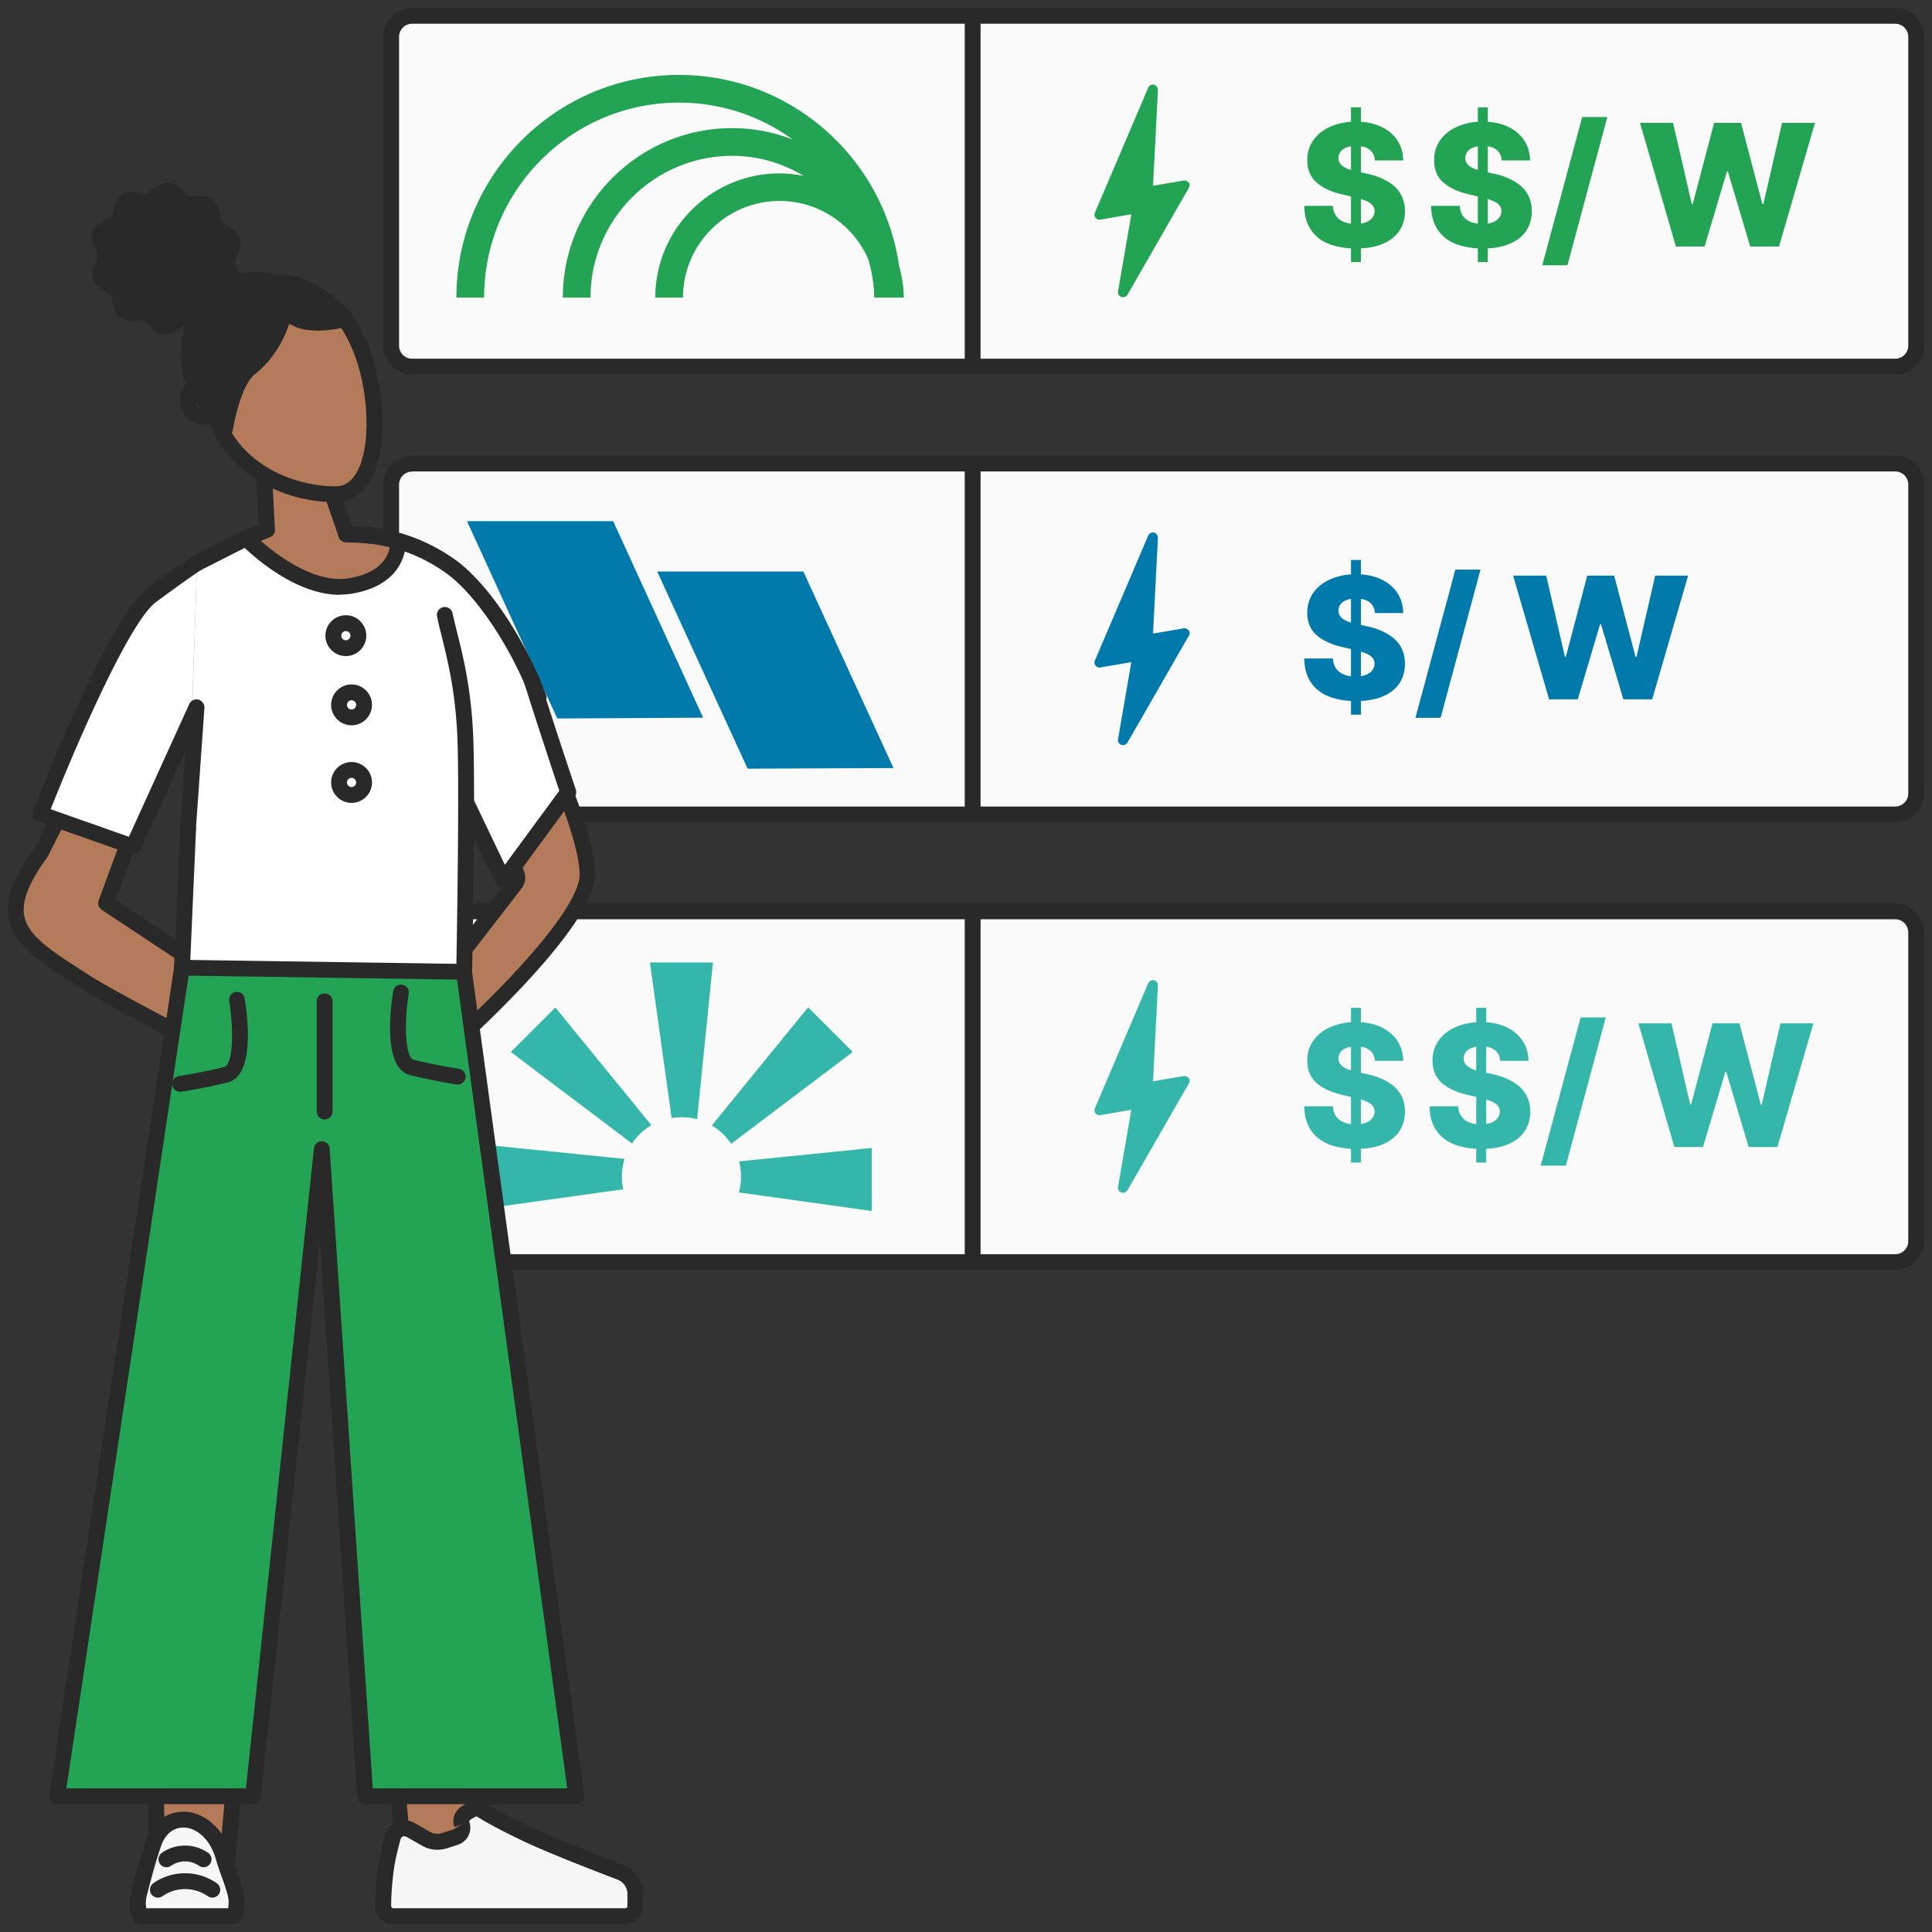 <svg xmlns="http://www.w3.org/2000/svg" width="288" height="288"><rect width="100%" height="100%" fill="#333333" stroke="none"/><svg xmlns="http://www.w3.org/2000/svg" fill="none" viewBox="0 0 122 121" width="288" height="288"><g clip-path="url(#a)" fill="#000" class="color000 svgShape"><path fill="#fafafa" d="M119.68.5H26.02a1.32 1.32 0 0 0-1.32 1.32v19.5c0 .729.591 1.32 1.32 1.32h93.66a1.32 1.32 0 0 0 1.32-1.32V1.82A1.32 1.32 0 0 0 119.68.5Z" class="colorFAFAFA svgShape"></path><path fill="#292929" d="M119.68 23.14H26.02c-1 0-1.82-.82-1.82-1.82V1.82c0-1 .82-1.82 1.82-1.82h93.66c1 0 1.82.82 1.82 1.82v19.51c0 1-.82 1.82-1.82 1.82v-.01ZM26.02 1c-.45 0-.82.37-.82.82v19.51c0 .45.37.82.82.82h93.66c.45 0 .82-.37.82-.82V1.82c0-.45-.37-.82-.82-.82H26.02Z" class="color292929 svgShape"></path><path fill="#23a455" d="M94.83 9.6c-.03-.28-.14-.5-.34-.65-.2-.16-.48-.23-.85-.23-.24 0-.45.03-.61.1-.16.06-.29.15-.37.26-.08.11-.12.24-.13.38 0 .12.02.22.07.31s.13.17.23.24c.1.07.22.13.36.18.14.05.3.1.48.13l.67.15c.39.08.73.2 1.02.34.29.14.55.31.75.5.2.19.36.42.46.67.1.25.16.53.16.85 0 .49-.13.92-.37 1.27-.25.35-.6.62-1.06.81-.46.19-1.02.28-1.67.28-.65 0-1.22-.1-1.71-.29-.49-.19-.86-.49-1.13-.89-.27-.4-.41-.9-.42-1.51h1.81c.01.25.08.46.2.63.12.17.28.3.49.38.21.09.45.13.73.13.25 0 .47-.03.65-.1.18-.07.32-.16.41-.29.1-.12.15-.26.15-.42 0-.15-.05-.27-.14-.38-.09-.1-.23-.2-.41-.27-.18-.08-.42-.15-.7-.22l-.82-.19c-.68-.16-1.21-.41-1.6-.75-.39-.34-.58-.82-.58-1.41 0-.48.13-.91.39-1.27s.62-.65 1.09-.85c.46-.2.99-.31 1.58-.31.59 0 1.13.1 1.58.31.45.21.79.49 1.04.86s.37.8.38 1.28h-1.81l.02-.03zm-1.51 6.45V6.28h.63v9.77h-.63zm-6.5-6.45c-.03-.28-.14-.5-.34-.65-.2-.16-.48-.23-.85-.23-.24 0-.45.03-.61.1-.16.06-.29.15-.37.26-.08.11-.12.24-.13.38 0 .12.02.22.07.31s.13.17.23.24c.1.07.22.13.36.18.14.05.3.1.48.13l.67.15c.39.08.73.2 1.02.34.29.14.55.31.75.5.2.19.36.42.46.67.1.25.16.53.16.85 0 .49-.13.92-.37 1.27-.25.35-.6.62-1.06.81-.46.19-1.02.28-1.67.28-.65 0-1.22-.1-1.71-.29-.49-.19-.86-.49-1.13-.89-.27-.4-.41-.9-.42-1.51h1.81c.01.25.08.46.2.63.12.17.28.3.49.38.21.09.45.13.73.13.25 0 .47-.03.65-.1.18-.07.32-.16.41-.29.1-.12.15-.26.15-.42 0-.15-.05-.27-.14-.38-.09-.1-.23-.2-.41-.27-.18-.08-.42-.15-.7-.22l-.82-.19c-.68-.16-1.21-.41-1.6-.75-.39-.35-.58-.82-.58-1.41 0-.48.13-.91.39-1.27s.62-.65 1.09-.85c.46-.2.99-.31 1.58-.31.59 0 1.13.1 1.58.31.45.21.79.49 1.04.86s.37.8.38 1.28H86.8l.02-.03zm-1.51 6.45V6.28h.63v9.77h-.63zm16.19-9.16-2.52 9.36h-1.59l2.52-9.36h1.59zm4.33 8.18-2.27-7.81h2.09l1.18 5.12h.06l1.35-5.12h1.7l1.35 5.13h.06l1.18-5.13h2.08l-2.27 7.81h-1.82l-1.41-4.74h-.06l-1.41 4.74h-1.82.01zm-30.78-4.04a.314.314 0 0 0-.31-.13l-1.93.33.31-6.05c0-.15-.1-.29-.25-.33-.15-.03-.3.04-.36.18l-3.37 7.9c-.05.11-.03.23.04.32s.19.14.3.12l1.96-.34-.84 4.87c-.03.15.06.3.21.35.04.01.07.02.11.02.11 0 .22-.06.28-.16l3.88-6.76c.06-.11.06-.24-.02-.34l-.01.02zm-18.27 5.3c-.96-6.83-6.82-12.1-13.9-12.1-7.75 0-14.06 6.31-14.06 14.06h1.75c0-6.79 5.52-12.31 12.31-12.31 2.68 0 5.16.87 7.18 2.33-1.19-.46-2.47-.72-3.82-.72-5.9 0-10.7 4.8-10.7 10.7h1.75c0-4.94 4.02-8.95 8.95-8.95 1.66 0 3.19.48 4.52 1.27-.5-.1-1.01-.16-1.54-.16-4.32 0-7.84 3.52-7.84 7.84h1.75c0-3.36 2.73-6.1 6.1-6.1 2.51 0 4.67 1.53 5.61 3.71.21.77.36 1.56.36 2.39h1.87c0-.68-.11-1.33-.28-1.96h-.01z" class="colorCA6F20 svgShape"></path><path fill="#292929" d="M61.42 23.14c-.28 0-.5-.22-.5-.5V.5c0-.28.22-.5.5-.5s.5.22.5.5v22.14c0 .28-.22.5-.5.5Z" class="color292929 svgShape"></path><path fill="#fafafa" d="M119.68 28.78H26.02a1.32 1.32 0 0 0-1.32 1.32v19.5c0 .729.591 1.32 1.32 1.32h93.66A1.32 1.32 0 0 0 121 49.6V30.1a1.32 1.32 0 0 0-1.32-1.32Z" class="colorFAFAFA svgShape"></path><path fill="#292929" d="M119.68 51.42H26.02c-1 0-1.82-.82-1.82-1.82V30.09c0-1 .82-1.82 1.82-1.82h93.66c1 0 1.82.82 1.82 1.82V49.6c0 1-.82 1.82-1.82 1.82ZM26.02 29.28c-.45 0-.82.37-.82.82v19.51c0 .45.37.82.82.82h93.66c.45 0 .82-.37.82-.82V30.09c0-.45-.37-.82-.82-.82H26.02v.01Z" class="color292929 svgShape"></path><path fill="#007aab" d="M86.82 38.18c-.03-.28-.14-.5-.34-.65-.2-.16-.48-.23-.85-.23-.24 0-.45.03-.61.1-.16.06-.29.15-.37.26-.08.11-.12.24-.13.38 0 .12.02.22.07.31s.13.17.23.24c.1.07.22.13.36.18.14.05.3.1.48.13l.67.15c.39.08.73.2 1.02.34.29.14.55.31.75.5.2.19.36.42.46.67.1.25.16.53.16.85 0 .49-.13.92-.37 1.27-.25.35-.6.62-1.06.81-.46.19-1.02.28-1.67.28-.65 0-1.22-.1-1.71-.29-.49-.19-.86-.49-1.13-.89-.27-.4-.41-.9-.42-1.51h1.81c.01.25.08.46.2.63.12.17.28.3.49.38.21.09.45.13.73.13.25 0 .47-.03.65-.1.18-.07.32-.16.41-.29.1-.12.15-.26.15-.42 0-.15-.05-.27-.14-.38-.09-.1-.23-.2-.41-.27-.18-.08-.42-.15-.7-.22l-.82-.19c-.68-.16-1.21-.41-1.6-.75-.39-.35-.58-.82-.58-1.41 0-.48.13-.91.39-1.27s.62-.65 1.09-.85c.46-.2.99-.31 1.58-.31.59 0 1.13.1 1.58.31.45.21.79.49 1.04.86s.37.8.38 1.28H86.8l.02-.03zm-1.51 6.45v-9.77h.63v9.77h-.63zm8.18-9.16-2.52 9.36h-1.59l2.52-9.36h1.59zm4.33 8.19-2.27-7.81h2.09l1.18 5.12h.06l1.35-5.12h1.7l1.35 5.13h.06l1.18-5.13h2.08l-2.27 7.81h-1.82l-1.41-4.74h-.06l-1.41 4.74h-1.82.01zm-22.77-4.35a.314.314 0 0 0-.31-.13l-1.93.33.31-6.05c0-.15-.1-.29-.25-.33-.15-.03-.3.04-.36.18l-3.37 7.9c-.05.11-.03.23.04.32s.19.14.3.12l1.96-.34-.84 4.87c-.03.15.06.3.21.35.04.01.07.02.11.02.11 0 .22-.06.28-.16l3.88-6.76c.06-.11.06-.24-.02-.34l-.01.02zm-45.56-6.9 5.7 12.46 9.21-.05-5.68-12.41h-9.23zm12.01 3.18 5.71 12.45 9.21-.04-5.69-12.41H41.5z" class="color007AAB svgShape"></path><path fill="#292929" d="M61.42 51.3c-.27 0-.5-.22-.5-.5V29.01c0-.27.22-.5.5-.5s.5.22.5.5V50.8c0 .27-.22.5-.5.5Z" class="color292929 svgShape"></path><path fill="#fafafa" d="M119.68 57.05H26.02a1.32 1.32 0 0 0-1.32 1.32v19.5c0 .73.591 1.32 1.32 1.32h93.66a1.32 1.32 0 0 0 1.32-1.32v-19.5a1.32 1.32 0 0 0-1.32-1.32Z" class="colorFAFAFA svgShape"></path><path fill="#292929" d="M119.68 79.69H26.02c-1 0-1.82-.82-1.82-1.82V58.36c0-1 .82-1.82 1.82-1.82h93.66c1 0 1.82.82 1.82 1.82v19.51c0 1-.82 1.82-1.82 1.82ZM26.02 57.55c-.45 0-.82.37-.82.82v19.51c0 .45.37.82.82.82h93.66c.45 0 .82-.37.82-.82V58.37c0-.45-.37-.82-.82-.82H26.02Z" class="color292929 svgShape"></path><path fill="#35b6aa" d="M94.73 66.46c-.03-.28-.14-.5-.34-.65-.2-.16-.48-.23-.85-.23-.24 0-.45.03-.61.1-.16.06-.29.15-.37.26-.08.11-.12.24-.13.38 0 .12.02.22.07.31s.13.17.23.24c.1.07.22.13.36.18.14.05.3.1.48.13l.67.15c.39.08.73.2 1.02.34.29.14.55.31.75.5.2.19.36.42.46.67.1.25.16.53.16.85 0 .49-.13.92-.37 1.27-.25.35-.6.62-1.06.81-.46.19-1.02.28-1.67.28-.65 0-1.22-.1-1.71-.29-.49-.2-.86-.49-1.13-.89-.27-.4-.41-.9-.42-1.51h1.81c.01.25.08.46.2.63.12.17.28.3.49.38.21.09.45.13.73.13.25 0 .47-.03.65-.1.18-.07.32-.16.41-.29.1-.12.15-.26.15-.42 0-.15-.05-.27-.14-.38-.09-.1-.23-.2-.41-.27-.18-.08-.42-.15-.7-.22l-.82-.19c-.68-.16-1.21-.41-1.6-.75-.39-.35-.58-.82-.58-1.41 0-.48.13-.91.39-1.27s.62-.65 1.09-.85c.46-.2.99-.31 1.58-.31.59 0 1.13.1 1.58.31.45.21.79.49 1.04.86s.37.8.38 1.28h-1.81l.02-.03zm-1.51 6.45v-9.77h.63v9.77h-.63zm-6.4-6.45c-.03-.28-.14-.5-.34-.65-.2-.16-.48-.23-.85-.23-.24 0-.45.03-.61.1-.16.06-.29.15-.37.26-.08.11-.12.24-.13.38 0 .12.02.22.07.31s.13.17.23.24c.1.07.22.13.36.18.14.05.3.1.48.13l.67.15c.39.08.73.2 1.02.34.29.14.55.31.75.5.2.19.36.42.46.67.1.25.16.53.16.85 0 .49-.13.92-.37 1.27-.25.35-.6.62-1.06.81-.46.19-1.02.28-1.67.28-.65 0-1.22-.1-1.71-.29-.49-.2-.86-.49-1.13-.89-.27-.4-.41-.9-.42-1.51h1.81c.01.25.08.46.2.63.12.17.28.3.49.38.21.09.45.13.73.13.25 0 .47-.03.65-.1.18-.07.32-.16.41-.29.1-.12.15-.26.15-.42 0-.15-.05-.27-.14-.38-.09-.1-.23-.2-.41-.27-.18-.08-.42-.15-.7-.22l-.82-.19c-.68-.16-1.21-.41-1.6-.75-.39-.35-.58-.82-.58-1.41 0-.48.13-.91.39-1.27s.62-.65 1.09-.85c.46-.2.99-.31 1.58-.31.59 0 1.13.1 1.58.31.45.21.79.49 1.04.86s.37.8.38 1.28H86.8l.02-.03zm-1.51 6.45v-9.77h.63v9.77h-.63zm16.09-9.16-2.52 9.36h-1.59l2.52-9.36h1.59zm4.33 8.18-2.27-7.81h2.09l1.18 5.12h.06l1.35-5.12h1.7l1.35 5.13h.06l1.18-5.13h2.08l-2.27 7.81h-1.82l-1.41-4.74h-.06l-1.41 4.74h-1.82.01zm-30.68-4.35a.314.314 0 0 0-.31-.13l-1.93.33.31-6.05c0-.15-.1-.29-.25-.33-.15-.03-.3.04-.36.18l-3.37 7.9c-.05.11-.03.23.04.32s.19.14.3.12l1.96-.34-.84 4.87c-.03.15.06.3.21.35.04.01.07.02.11.02.11 0 .22-.06.28-.16l3.88-6.76c.06-.11.06-.24-.02-.34l-.01.02zm-30.03-7.3-1 9.9c-.31-.09-.65-.13-.99-.13-.21 0-.42.02-.62.05l-1.37-9.82h3.98zm-3.88 10.27c-.49.29-.92.68-1.23 1.16l-7.65-5.78 2.81-2.81 6.07 7.44v-.01zm12.71-4.62-7.68 5.8a3.76 3.76 0 0 0-1.22-1.16l6.08-7.46 2.81 2.81.01.01zM39.27 73.8c0 .28.03.54.09.8l-8.53 1.19v-3.98l8.61.87c-.11.35-.17.73-.17 1.12zm15.78-1.81v3.98l-8.39-1.17c.09-.32.13-.65.13-1s-.04-.66-.12-.96l8.39-.85h-.01z" class="color35B6AA svgShape"></path><path fill="#292929" d="M61.42 79.51c-.27 0-.5-.22-.5-.5V57.22c0-.27.22-.5.5-.5s.5.22.5.5v21.79c0 .27-.22.5-.5.5Z" class="color292929 svgShape"></path><path fill="#b37b59" d="m10.38 45.05-1.73 6.2-1.95 5.3 11.73 7.77-.02.03.98.46c.18.08.37.11.56.09.84-.11 3.3-.39 4.34-.03 1.27.43 2.11 1.52 2.18 2.42.05.58-1.06 1.02-1.85 1.26-.44.13-.91-.05-1.16-.44l-.07-.1-.25-.31c-.28-.34-.74-.47-1.15-.31-.77.29-2.08.68-3.2.47-.62-.12-1.5-.35-2.3-.58l-.13-.04-.64-.18-.16-.05s-8.43-4.32-10.21-5.49c-3.6-2.35-6.13-3.6-2.8-8.12l4.56-8.97 3.26.63.01-.01Z" class="colorB37B59 svgShape"></path><path fill="#292929" d="M24.34 69.06a1.5 1.5 0 0 1-1.29-.72l-.29-.36a.513.513 0 0 0-.58-.16c-.92.35-2.27.72-3.47.49-.55-.1-1.34-.3-2.35-.59l-.93-.27c-.43-.21-8.56-4.38-10.35-5.55l-.58-.38C2.46 60.2.86 59.16.55 57.48c-.22-1.22.29-2.63 1.61-4.41l4.51-8.9c.1-.2.32-.31.54-.26l3.26.63c.14.03.26.11.33.23.07.12.09.26.06.4l-1.73 6.2-1.82 4.96 11.4 7.55s.06.04.08.07l.82.38c.09.04.19.06.28.04 1.24-.16 3.48-.38 4.56-.01 1.36.46 2.42 1.67 2.52 2.86.06.73-.66 1.32-2.2 1.78-.14.04-.29.06-.44.06h.01Zm-1.98-2.27c.45 0 .88.2 1.18.56l.25.31s.08.1.11.15c.12.2.36.29.59.22 1.13-.34 1.47-.67 1.49-.75-.06-.67-.76-1.61-1.85-1.97-.76-.26-2.62-.14-4.11.06-.29.04-.57 0-.84-.13l-.98-.46a.526.526 0 0 1-.2-.16L6.42 56.95a.503.503 0 0 1-.19-.59l1.95-5.3 1.57-5.63-2.36-.45L3 53.61c-1.17 1.6-1.64 2.79-1.47 3.71.23 1.26 1.68 2.2 3.51 3.38l.59.38c1.74 1.14 10.09 5.42 10.17 5.46h.07l.77.23c.98.28 1.74.47 2.26.56 1.02.19 2.27-.2 2.93-.45.18-.07.36-.1.54-.1l-.01.01Z" class="color292929 svgShape"></path><path fill="#007aab" d="m11.74 58.14-.05.05-.08-.06h.13v.01Z" class="color007AAB svgShape"></path><path fill="#007aab" d="m11.74 58.14-.05.05-.08-.06h.13v.01Z" class="color007AAB svgShape"></path><path fill="#007aab" d="m11.74 58.14-.05.05-.08-.06h.13v.01Z" class="color007AAB svgShape"></path><path fill="#b37b59" d="M23.47 68.66c-.67.72-1.67 1.57-1.96 1.39-.58-.51 1.75-2.64 1.75-2.64l.85-1.02s-1.67 1.57-1.98 1.55c-.77-.06-.02-1.7 1.8-3.26.33-.28.82-.55 1.29-.67.32-.13.64-.26.97-.54l6.33-8.18c.13-.17.16-.39.09-.59-1.39-3.95-3.62-11.26-3.62-11.26l3.41-.32 1.06 1.37s3.61 7.23 3.61 10.23c0 2.51-5.39 7.83-8.12 10.36-.2.19-.41.38-.62.56-.17.14-.19.45-.21.76.09.78-.13 1.69-.65 2.42-.17.14-.18.3-.34.44-.49.27-.83.71-1.02 1.16-.36.59-1.17 1.14-1.46.81-.28-.33.72-1.33.91-1.78-.34.44-2.06 2.62-2.5 2.28-.3-.18 1.07-1.77 1.59-2.5-.67.72-2.51 2.43-2.64 2.11-.44-.34.76-1.8 1.45-2.67l.01-.01Z" class="colorB37B59 svgShape"></path><path fill="#292929" d="M23.18 72.26c-.15 0-.28-.05-.42-.15-.1-.07-.2-.24-.22-.36v-.04c-.22.12-.41.18-.56.15a.553.553 0 0 1-.26-.14.747.747 0 0 1-.28-.51c-.02-.19.02-.4.11-.64-.15 0-.25-.06-.3-.1-.24-.2-.33-.41-.33-.64 0-.43.35-1 .79-1.53a.76.76 0 0 1-.32-.42c-.29-.91.95-2.5 2.23-3.59.42-.36.98-.65 1.49-.78.22-.1.47-.2.73-.41l6.3-8.14s.03-.08.02-.12c-1.37-3.91-3.6-11.2-3.62-11.28-.04-.14-.02-.3.06-.42s.22-.21.37-.22l3.41-.32c.17-.02.34.06.44.19l1.06 1.37c.2.38 3.71 7.45 3.71 10.54 0 2.66-5.19 7.87-8.28 10.73-.21.19-.42.39-.64.57-.01.04-.03.27-.04.42.11.83-.17 1.86-.75 2.67-.02.03-.05.06-.08.09-.02.02-.03.04-.07.1-.06.09-.13.22-.28.34-.43.25-.72.58-.88.97-.35.58-1 1.17-1.6 1.21-.25.02-.48-.05-.64-.21-.4.38-.79.65-1.15.65v.02Zm.29-4.1c.12 0 .23.04.33.12.2.17.23.48.07.69l-.14.18c-.19.24-.5.64-.78 1.02.46-.4.99-.9 1.35-1.29.18-.19.48-.21.68-.04.1.09.17.2.18.33 0 0 .01-.02.02-.02.15-.2.43-.25.65-.12.18.11.27.31.24.51.22-.27.49-.5.79-.68-.02 0 0-.02.02-.06.05-.08.11-.18.22-.29.42-.6.62-1.36.54-2.03.03-.48.06-.92.39-1.2.21-.18.41-.36.61-.55 4.98-4.61 7.96-8.35 7.96-9.99 0-2.85-3.52-9.94-3.56-10.01l-.84-1.07-2.53.24c.56 1.81 2.29 7.41 3.43 10.65.13.36.06.76-.17 1.06l-6.33 8.18s-.04.05-.07.07c-.39.34-.77.49-1.11.63-.43.11-.85.33-1.15.59-.99.84-1.54 1.61-1.78 2.09.36-.29.87-.73 1.29-1.12.19-.18.49-.18.69 0 .19.18.21.48.04.68l-.85 1.02c-.43.39-.82.81-1.13 1.17.19-.17.39-.36.59-.58.1-.1.23-.16.36-.16l-.01-.02Z" class="color292929 svgShape"></path><path fill="#b37b59" d="M8.65 38.1c2.2-2.89 8.2-5.16 8.2-5.16l-.22-4.37h.57c.88.62.86.58 1.68.58.7 0 .88 1.67 1.76 1.05l-.16-1 1.39 4.02c.69.07 3.48-.16 6.57 2.03 3.09 2.19 5 7.97 5 7.97l.91 3.81-1.51 1.39 1.64 2.43-6.97-4.66 1.26 1.21-1.05 16.01-16.2-2.8.92-16.44" class="colorB37B59 svgShape"></path><path fill="#292929" d="M27.69 63.91h-.09l-16.2-2.8a.491.491 0 0 1-.41-.52l.92-16.44c.02-.28.25-.48.53-.47.28.02.49.25.47.53l-.9 16 15.21 2.63 1-15.23-1.09-1.05a.494.494 0 0 1-.04-.67c.16-.2.45-.25.67-.1l4.85 3.24-.21-.31a.492.492 0 0 1 .08-.65l1.3-1.19-.84-3.52s-1.88-5.61-4.8-7.68c-2.57-1.82-4.93-1.89-5.93-1.92-.17 0-.3 0-.4-.02a.5.5 0 0 1-.42-.33l-.89-2.57c-.13.03-.26.04-.39.01-.46-.08-.73-.48-.94-.79-.09-.13-.24-.35-.31-.38h-.11c-.74 0-.91-.03-1.58-.5l.19 3.76c.01.22-.12.42-.32.49-.06.02-5.9 2.26-7.98 4.99-.17.22-.48.26-.7.1a.507.507 0 0 1-.1-.7c1.98-2.6 6.75-4.65 8.08-5.19l-.2-4.01c0-.14.04-.27.14-.37a.5.5 0 0 1 .36-.16h.57c.1 0 .2.03.29.09.467.327.883.49 1.25.49h.14c.56 0 .88.47 1.11.81 0 0 .01.02.02.03l-.04-.22c-.04-.26.12-.5.37-.57.25-.06.51.08.6.32l1.28 3.7h.02c1.1.03 3.66.11 6.48 2.1 3.19 2.26 5.1 7.98 5.18 8.22l.92 3.85a.48.48 0 0 1-.15.48l-1.2 1.1 1.4 2.07a.5.5 0 0 1-.06.63c-.17.17-.43.2-.63.06l-4.97-3.32-1.02 15.51a.51.51 0 0 1-.5.47h-.01Z" class="color292929 svgShape"></path><path fill="#fff" d="M34.37 44.34s-3.61-7.74-6.54-9.31l-5.21 6.26 6.46 9.8 1.87 2.32.85 1.66 4.07-5.54s.05-2.51-1.5-5.18v-.01Z" class="colorfff svgShape"></path><path fill="#fff" d="m27.49 46.18 1.72 3.51 1.75 3.71.85 1.66 4.07-5.54s-1.25-3.72-2.33-7.14" class="colorfff svgShape"></path><path fill="#292929" d="M31.8 55.56h-.04a.514.514 0 0 1-.41-.27l-.85-1.66-1.75-3.72-1.71-3.51a.5.5 0 1 1 .9-.44l1.72 3.51 2.22 4.64 3.44-4.68c-.3-.88-1.33-4-2.25-6.9-.08-.26.06-.54.33-.63.26-.08.54.06.63.33 1.08 3.42 2.33 7.13 2.33 7.13.05.15.03.32-.07.46l-4.07 5.54a.48.48 0 0 1-.4.2h-.02Z" class="color292929 svgShape"></path><path fill="#b37b59" d="M21.2 30.71c-3.39 0-6.79-1.89-7.72-5.33-.11.23-.3.39-.54.44-.46.1-.93-.27-1.04-.81-.11-.54.17-1.06.63-1.16.27-.06.53.04.74.24v-.13c-.24-3.8 1.99-6.29 4.94-6.29s4.89 3.11 5.34 6.89c.43 3.55-.43 6.15-2.33 6.15h-.02Z" class="colorB37B59 svgShape"></path><path fill="#292929" d="M21.2 31.21c-3.63 0-6.79-2-7.96-4.96-.07.03-.13.05-.2.06-.73.15-1.46-.39-1.63-1.2-.17-.81.28-1.6 1.01-1.75.1-.02.21-.03.31-.03.02-1.81.59-3.41 1.65-4.54.98-1.05 2.34-1.63 3.81-1.63 2.97 0 5.31 2.95 5.84 7.33.32 2.64-.06 4.79-1.03 5.88-.48.54-1.1.83-1.8.83v.01Zm-7.72-6.33h.05c.21.02.38.17.43.37.92 3.41 4.4 4.96 7.24 4.96.41 0 .76-.16 1.05-.49.77-.87 1.07-2.78.79-5.1-.39-3.21-2.03-6.45-4.85-6.45-1.21 0-2.28.45-3.08 1.31-.99 1.06-1.48 2.64-1.36 4.45v.1a.498.498 0 0 1-.84.41c-.04-.04-.15-.13-.28-.11-.18.04-.29.3-.24.57.06.29.29.46.45.43.11-.02.17-.12.2-.17a.5.5 0 0 1 .45-.28h-.01Z" class="color292929 svgShape"></path><path fill="#fdd1bf" d="M20.63 58.64c-.22.07-.43.14-.64.2l.64-.2Z" class="colorFDD1BF svgShape"></path><path fill="#292929" d="M19.99 59.33c-.21 0-.41-.14-.48-.35a.5.5 0 0 1 .33-.62l.64-.2c.26-.08.54.06.63.33a.51.51 0 0 1-.32.63l-.64.2s-.1.02-.15.02l-.01-.01Z" class="color292929 svgShape"></path><path fill="#fff" d="m12.44 35.07 3.11-1.58s3.41 3.56 6.59 3.01c3.18-.55 2.98-2.77 2.98-2.77l4.9 2.77s-3.03-.86-2.78.39c.2.98.4 1.99.49 2.42.34 1.67 2.65 2.8 1.65 6.66-1.09 4.24-.17 15.35-.17 15.35L11 66.37l.89-14.56" class="colorfff svgShape"></path><path fill="#fff" d="M28.08 38.34c.34 1.67 1.13 3.82 1.29 7.64.19 4.37-.17 20.23-.17 20.23l-17.71-5.6.38-8.79" class="colorfff svgShape"></path><path fill="#292929" d="M29.21 66.71c-.05 0-.1 0-.15-.02l-17.71-5.6a.496.496 0 0 1-.35-.5l.38-8.79c.01-.28.26-.48.52-.48.28.01.49.25.48.52l-.37 8.41 16.71 5.28c.07-3.06.32-15.74.16-19.53-.13-2.86-.6-4.74-.97-6.25-.12-.48-.23-.91-.31-1.32a.5.5 0 1 1 .98-.2c.08.39.19.81.3 1.27.37 1.47.87 3.48 1 6.45.19 4.34-.17 20.11-.17 20.27 0 .16-.08.3-.21.4-.09.06-.19.09-.29.09zm-7.76-29.65c-2.64 0-5.18-2.19-6-2.96l-2.78 1.41c-.25.13-.55.03-.67-.22a.496.496 0 0 1 .22-.67l3.11-1.58c.2-.1.43-.06.59.1.03.03 3.27 3.36 6.14 2.87 2.69-.46 2.57-2.21 2.57-2.23-.02-.28.18-.52.45-.54.28-.03.52.18.54.45 0 .03.19 2.69-3.4 3.3-.26.04-.51.06-.77.06v.01zm-8.32-24.57c.35.27.24.97.48 1.3.24.33.94.49 1.07.89.13.4-.34.92-.34 1.35 0 .43.48.94.34 1.35-.14.41-.82.51-1.09.86-.27.35-.22 1.04-.57 1.26-.35.22-.97-.11-1.39-.01-.42.1-.8.68-1.23.65-.43-.03-.71-.67-1.12-.82-.41-.15-1.03.12-1.38-.15-.35-.27-.24-.97-.48-1.3-.24-.33-.94-.49-1.07-.89-.13-.4.34-.92.34-1.35 0-.43-.48-.94-.34-1.35.14-.41.82-.51 1.09-.86.27-.35.22-1.04.57-1.26.35-.22.97.11 1.39.01.42-.1.8-.68 1.23-.65.43.03.71.67 1.12.82.41.15 1.03-.12 1.38.15z" class="color292929 svgShape"></path><path fill="#292929" d="M10.43 20.63h-.07c-.42-.03-.71-.33-.95-.58-.11-.11-.24-.25-.32-.28-.07-.03-.26-.01-.4 0-.34.02-.77.05-1.11-.22-.34-.27-.42-.69-.48-1.03-.02-.14-.06-.33-.1-.38-.05-.07-.22-.17-.35-.24-.29-.17-.65-.38-.78-.78-.14-.41.04-.8.18-1.11.06-.13.14-.31.14-.38 0-.08-.08-.25-.14-.39-.14-.31-.32-.71-.18-1.12.14-.41.51-.61.81-.77.14-.07.3-.16.36-.23.05-.07.1-.26.14-.4.09-.33.19-.74.56-.97.37-.24.79-.16 1.13-.09.15.03.33.06.41.04.07-.02.23-.14.34-.22.27-.21.61-.47 1.04-.44.42.03.71.33.95.58.11.11.24.25.32.28.07.03.26.01.4 0 .34-.02.77-.05 1.11.22.34.27.42.69.48 1.03.02.14.06.32.1.38.05.07.22.17.35.24.29.17.65.38.78.78.14.41-.04.8-.18 1.12-.06.13-.14.31-.14.38 0 .08.08.25.14.39.14.31.32.71.18 1.12-.14.41-.51.61-.81.77-.14.07-.3.16-.36.23-.05.07-.1.26-.14.41-.09.33-.19.74-.56.97-.37.24-.79.16-1.13.09-.15-.03-.33-.06-.41-.04-.07.02-.23.14-.34.22-.25.2-.57.44-.97.44v-.02Zm-1.49-1.88c.17 0 .35.02.52.08.28.11.49.33.67.52.09.09.24.25.31.27.05 0 .23-.15.34-.23.2-.16.44-.34.72-.41.28-.07.57-.02.83.03.13.02.35.07.42.04.03-.04.09-.25.12-.38.07-.25.14-.54.32-.77.18-.23.44-.37.67-.5.11-.06.31-.17.34-.22 0-.05-.09-.26-.15-.38-.11-.24-.23-.5-.23-.79 0-.29.12-.56.23-.8.06-.12.15-.33.14-.4-.03-.04-.22-.16-.33-.22-.23-.13-.49-.28-.66-.53-.17-.24-.22-.53-.27-.78-.02-.13-.06-.36-.11-.42-.06-.03-.3-.02-.43-.01-.26.02-.55.04-.82-.07-.28-.11-.49-.33-.67-.52-.09-.09-.24-.25-.31-.27-.05 0-.23.15-.34.23-.2.16-.44.34-.72.41-.28.07-.57.01-.83-.03-.13-.02-.35-.07-.42-.04-.03.04-.09.25-.12.38-.07.25-.14.54-.32.77-.18.23-.44.37-.67.5-.11.06-.31.17-.34.22 0 .05.09.26.15.38.11.24.23.5.23.79 0 .29-.12.56-.23.8-.06.12-.15.33-.14.4.03.05.22.16.33.22.23.13.49.28.66.53.17.24.22.53.27.78.02.13.07.37.11.42.06.03.3.02.43 0 .1 0 .2-.01.3-.01v.01Z" class="color292929 svgShape"></path><path fill="#292929" d="M18.18 17.74c-.05.94-.39 3.4-2.39 5-1.14.91-1.57 3.82-1.57 3.82-.1-.1-1.41-1.5-2.16-3.32-.58-3.11.63-5.45 3.05-5.94 1.14-.23 2.18-.08 3.07.45v-.01Z" class="color292929 svgShape"></path><path fill="#292929" d="M14.22 27.06a.47.47 0 0 1-.35-.15c-.17-.17-1.5-1.62-2.27-3.49-.01-.03-.02-.06-.03-.1-.62-3.36.76-5.98 3.44-6.52 1.27-.26 2.43-.09 3.43.51.16.1.25.27.24.46-.06 1.04-.43 3.64-2.58 5.36-.81.65-1.27 2.75-1.39 3.5a.5.5 0 0 1-.34.4c-.05.02-.1.03-.16.03h.01Zm-1.68-3.97c.4.96.96 1.79 1.39 2.35.24-1 .72-2.44 1.54-3.1 1.65-1.32 2.07-3.28 2.18-4.32-.72-.35-1.54-.43-2.45-.24-2.12.43-3.17 2.51-2.67 5.31h.01Z" class="color292929 svgShape"></path><path fill="#292929" d="M14.54 17.91s2.83 1.02 4.28 1.75c.98.49 3.01-.03 3.01-.03s-1.57-1.66-2.95-2.1c-1.95-.61-4.34.38-4.34.38Z" class="color292929 svgShape"></path><path fill="#292929" d="M20 20.37c-.5 0-1.01-.07-1.4-.26-1.41-.7-4.2-1.71-4.23-1.72a.512.512 0 0 1-.33-.46c0-.21.12-.39.31-.47.1-.04 2.58-1.06 4.68-.4 1.49.47 3.1 2.16 3.17 2.23a.5.5 0 0 1-.24.83c-.15.04-1.04.26-1.95.26l-.01-.01zm-3.88-2.4c.93.36 2.12.84 2.92 1.24.38.19 1.09.18 1.73.1-.55-.48-1.34-1.09-2.05-1.31-.86-.27-1.83-.19-2.6-.03zm17.89 26.07c-.2 0-.39-.12-.47-.32-1.25-3.34-3.52-6.73-5.4-8.05-2.57-1.82-4.93-1.89-5.93-1.92-.17 0-.3 0-.4-.02a.504.504 0 0 1-.45-.55c.03-.27.27-.47.55-.45.08 0 .19.01.33.01 1.1.03 3.66.11 6.48 2.1 2.4 1.7 4.67 5.61 5.76 8.52a.488.488 0 0 1-.47.67v.01z" class="color292929 svgShape"></path><path fill="#fff" d="M21.84 40.43a.79.79 0 1 0 0-1.58.79.79 0 0 0 0 1.58Z" class="colorfff svgShape"></path><path fill="#292929" d="M21.84 40.93c-.71 0-1.29-.58-1.29-1.29 0-.71.58-1.29 1.29-1.29.71 0 1.29.58 1.29 1.29 0 .71-.58 1.29-1.29 1.29Zm0-1.58a.29.29 0 1 0 0 .58.29.29 0 0 0 0-.58Z" class="color292929 svgShape"></path><path fill="#fff" d="M22.2 44.8a.79.79 0 1 0 0-1.58.79.79 0 0 0 0 1.58Z" class="colorfff svgShape"></path><path fill="#292929" d="M22.2 45.3c-.71 0-1.29-.58-1.29-1.29 0-.71.58-1.29 1.29-1.29.71 0 1.29.58 1.29 1.29 0 .71-.58 1.29-1.29 1.29Zm0-1.58a.29.29 0 1 0 0 .58.29.29 0 0 0 0-.58Z" class="color292929 svgShape"></path><path fill="#fff" d="M22.2 49.7a.79.79 0 1 0 0-1.58.79.79 0 0 0 0 1.58Z" class="colorfff svgShape"></path><path fill="#292929" d="M22.2 50.2c-.71 0-1.29-.58-1.29-1.29 0-.71.58-1.29 1.29-1.29.71 0 1.29.58 1.29 1.29 0 .71-.58 1.29-1.29 1.29Zm0-1.58a.29.29 0 1 0 0 .58.29.29 0 0 0 0-.58Z" class="color292929 svgShape"></path><path fill="#b37b59" d="M14.33 117.22c-.16 1.39-1.29 2.39-2.52 2.25-1.23-.14-2.09-1.38-1.93-2.77l-.23-28.07v-1.14c.25-2.24 2.08-3.87 4.07-3.64 1.85.22 3.2 1.97 3.16 4.03l-.03.46-2.5 28.75v.15l-.02-.02Z" class="colorB37B59 svgShape"></path><path fill="#292929" d="M12.05 119.99c-.1 0-.19 0-.29-.02-1.5-.18-2.56-1.67-2.37-3.32l-.24-29.16c.14-1.27.7-2.36 1.56-3.13.88-.78 1.97-1.14 3.08-1.02 2.1.24 3.64 2.19 3.6 4.53l-.03.48-2.52 28.91v.01c-.18 1.55-1.4 2.71-2.78 2.71l-.01.01Zm1.3-35.66c-.71 0-1.4.27-1.97.79-.68.61-1.11 1.47-1.23 2.43v1.08l.24 28.07c-.13 1.17.54 2.17 1.49 2.28.95.11 1.83-.7 1.96-1.8l2.54-29.33c.03-1.8-1.14-3.31-2.72-3.5-.11-.01-.21-.02-.32-.02h.01Z" class="color292929 svgShape"></path><path fill="#b37b59" d="M29.9 116.43c-.06 1.39-1.11 2.48-2.35 2.43-1.24-.05-2.19-1.23-2.13-2.62l-2.27-27.98-.09-1.14c.1-2.26 1.8-4.01 3.8-3.93 1.86.08 3.33 1.73 3.44 3.79v.46l-.4 28.86v.15-.02Z" class="colorB37B59 svgShape"></path><path fill="#292929" d="M27.64 119.36h-.11c-1.51-.07-2.68-1.48-2.61-3.14l-2.36-29.06c.11-2.59 2.04-4.57 4.32-4.47 2.11.09 3.79 1.92 3.92 4.26v.48l-.4 29.01v.02c-.03.8-.34 1.54-.87 2.08-.52.53-1.18.82-1.89.82Zm-.92-35.68c-1.67 0-3.08 1.52-3.16 3.45l.09 1.08 2.27 27.98c-.05 1.18.69 2.12 1.65 2.16.46.02.89-.16 1.23-.52.36-.37.57-.87.59-1.42l.4-28.99v-.45c-.1-1.8-1.38-3.22-2.97-3.29h-.12.02Z" class="color292929 svgShape"></path><path fill="#f7f7f7" d="M14.74 120.5H8.86c-.19-.4-.23-.88-.08-1.45.27-1.08.56-2.15.92-3.2.09-.25.2-.46.34-.65.73-1 2.1-1.08 3.09-.12.02.02.05.04.06.06.47.48.74 1.02.92 1.65.2.72.51 1.42.71 2.15.17.61.14 1.14-.09 1.57l.01-.01Z" class="colorF7F7F7 svgShape"></path><path fill="#292929" d="M14.74 121H8.86a.5.5 0 0 1-.45-.28c-.25-.51-.29-1.12-.12-1.79.24-.97.55-2.11.94-3.24.1-.29.24-.56.41-.79.42-.58 1.04-.93 1.74-.99.75-.07 1.5.23 2.11.81l.1.09c.48.49.81 1.08 1.02 1.84.1.34.22.68.34 1.01.13.37.27.75.37 1.13.2.73.16 1.38-.13 1.93-.09.17-.26.27-.44.27l-.01.01Zm-5.52-1h5.18c.06-.27.05-.58-.05-.93-.1-.36-.22-.71-.35-1.06-.13-.36-.26-.72-.36-1.08-.17-.6-.41-1.04-.79-1.44-.45-.43-.92-.62-1.38-.58-.4.03-.76.24-1.01.59-.11.15-.2.32-.27.52-.38 1.09-.67 2.21-.91 3.15-.08.31-.09.59-.04.83h-.02Z" class="color292929 svgShape"></path><path fill="#f7f7f7" d="M10.52 116.91c.7-.49 1.64-.49 2.35 0h-2.35Z" class="colorF7F7F7 svgShape"></path><path fill="#292929" d="M12.86 117.41c-.1 0-.2-.03-.29-.09a1.55 1.55 0 0 0-1.77 0c-.23.16-.54.1-.7-.12-.16-.23-.1-.54.12-.7.87-.61 2.05-.61 2.92 0a.499.499 0 0 1-.29.91h.01Z" class="color292929 svgShape"></path><path fill="#f7f7f7" d="M9.97 118.83a3.01 3.01 0 0 1 3.44 0H9.97Z" class="colorF7F7F7 svgShape"></path><path fill="#292929" d="M13.41 119.33c-.1 0-.2-.03-.29-.09-.86-.6-2.01-.6-2.86 0-.23.16-.54.1-.7-.12-.16-.23-.1-.54.12-.7 1.2-.84 2.81-.84 4.01 0a.499.499 0 0 1-.29.91h.01Z" class="color292929 svgShape"></path><path fill="#23a455" d="m29.31 60.87 7.09 52.06H23.06l-2.75-40.82-4.34 40.82H3.61l7.89-52.32 17.81.26Z" class="colorCA6F20 svgShape"></path><path fill="#292929" d="M36.4 113.43H23.06c-.26 0-.48-.2-.5-.47L20.2 77.89l-3.73 35.09c-.03.25-.24.45-.5.45H3.61a.5.5 0 0 1-.5-.57L11 60.54c.04-.25.26-.42.5-.43l17.81.26c.25 0 .45.19.49.43l7.09 52.06c.02.14-.02.29-.12.4-.09.11-.23.17-.38.17h.01Zm-12.88-1h12.3l-6.96-51.07-16.95-.25-7.72 51.32h11.34l4.29-40.37a.5.5 0 0 1 1 .02l2.72 40.36-.02-.01Z" class="color292929 svgShape"></path><path fill="#292929" d="M20.5 70.19c-.28 0-.5-.22-.5-.5v-6.96c0-.28.22-.5.5-.5s.5.22.5.5v6.96c0 .28-.22.5-.5.5zm8.42-2.21h-.08c-.06 0-1.54-.24-2.95-.59-1.72-.43-1.24-4.17-1.06-5.3.04-.27.3-.46.57-.41.27.04.46.3.41.57-.3 1.85-.23 4.03.31 4.17 1.36.34 2.85.57 2.86.57.27.04.46.3.42.57-.04.25-.25.42-.49.42h.01zm-17.55.46c-.24 0-.46-.18-.49-.42-.04-.27.15-.53.42-.57.01 0 1.5-.23 2.86-.57.55-.14.62-2.31.31-4.17-.04-.27.14-.53.41-.57.27-.05.53.14.57.41.19 1.14.66 4.87-1.06 5.3-1.41.35-2.89.58-2.95.59h-.08.01z" class="color292929 svgShape"></path><path fill="#f7f7f7" d="M24.82 120.5h14.66c.35 0 .63-.28.63-.63v-.78c0-.61-.38-1.16-.95-1.37-1.47-.56-4.3-1.65-5.92-2.42-1.51-.72-2.42-1.24-2.85-1.5a.632.632 0 0 0-.65 0l-.31.18c-.26.15-.38.46-.28.74.11.33-.07.68-.4.79l-.68.22c-.4.13-.83.09-1.19-.12l-.98-.56a.744.744 0 0 0-1.09.44c-.17.59-.37 1.39-.48 2.24-.12.9-.15 1.66-.15 2.15 0 .35.28.63.63.63l.01-.01Z" class="colorF7F7F7 svgShape"></path><path fill="#292929" d="M39.48 121H24.82c-.3 0-.59-.12-.8-.33-.21-.21-.33-.5-.33-.8 0-.49.03-1.28.15-2.21.12-.89.33-1.75.5-2.31a1.253 1.253 0 0 1 1.82-.74l.98.56c.24.14.52.16.78.08l.68-.22.56-.32-.47.16c-.17-.5.04-1.06.5-1.33l.31-.18c.36-.21.8-.2 1.16.01.4.24 1.29.76 2.8 1.48 1.6.76 4.37 1.83 5.88 2.4.76.29 1.28 1.03 1.28 1.84v.78c0 .62-.51 1.12-1.13 1.12l-.01.01Zm-13.94-5.55s-.07.01-.1.02c-.04.02-.11.06-.14.16-.15.53-.36 1.33-.46 2.16-.11.89-.14 1.62-.14 2.09.05.1.08.12.13.12h14.66c.07 0 .13-.06.13-.12v-.78c0-.4-.25-.76-.63-.91-1.52-.58-4.32-1.66-5.95-2.43-1.55-.74-2.48-1.27-2.89-1.53-.04-.03-.09-.03-.14 0l-.31.18c-.05.03-.08.09-.06.15.1.28.07.59-.06.86-.14.27-.37.47-.66.57l-.68.22c-.53.17-1.11.12-1.59-.16l-.98-.56s-.09-.03-.12-.03l-.01-.01Z" class="color292929 svgShape"></path><path fill="#fff" d="m11.88 51.82.54-7.65-4 8.79-5.86-2.06s4.68-12.07 7-13.78c2.32-1.71 2.88-2.05 2.88-2.05" class="colorfff svgShape"></path><path fill="#292929" d="M8.42 53.46c-.06 0-.11 0-.17-.03l-5.86-2.06a.496.496 0 0 1-.3-.65c.48-1.25 4.8-12.25 7.17-14 2.32-1.71 2.89-2.06 2.92-2.08a.5.5 0 0 1 .51.86c-.02.01-.59.36-2.84 2.02C8.12 38.8 4.63 46.98 3.2 50.6l4.94 1.74 3.81-8.38a.5.5 0 0 1 .58-.28c.23.06.39.28.38.52l-.54 7.65c-.02.28-.26.48-.53.46a.494.494 0 0 1-.46-.53l.34-4.89-2.85 6.27c-.08.18-.26.29-.46.29l.01.01Z" class="color292929 svgShape"></path></g><defs><clipPath id="a"><path fill="#fff" transform="translate(.5)" class="colorfff svgShape" d="M0 0h121v121H0z"></path></clipPath></defs></svg></svg>
